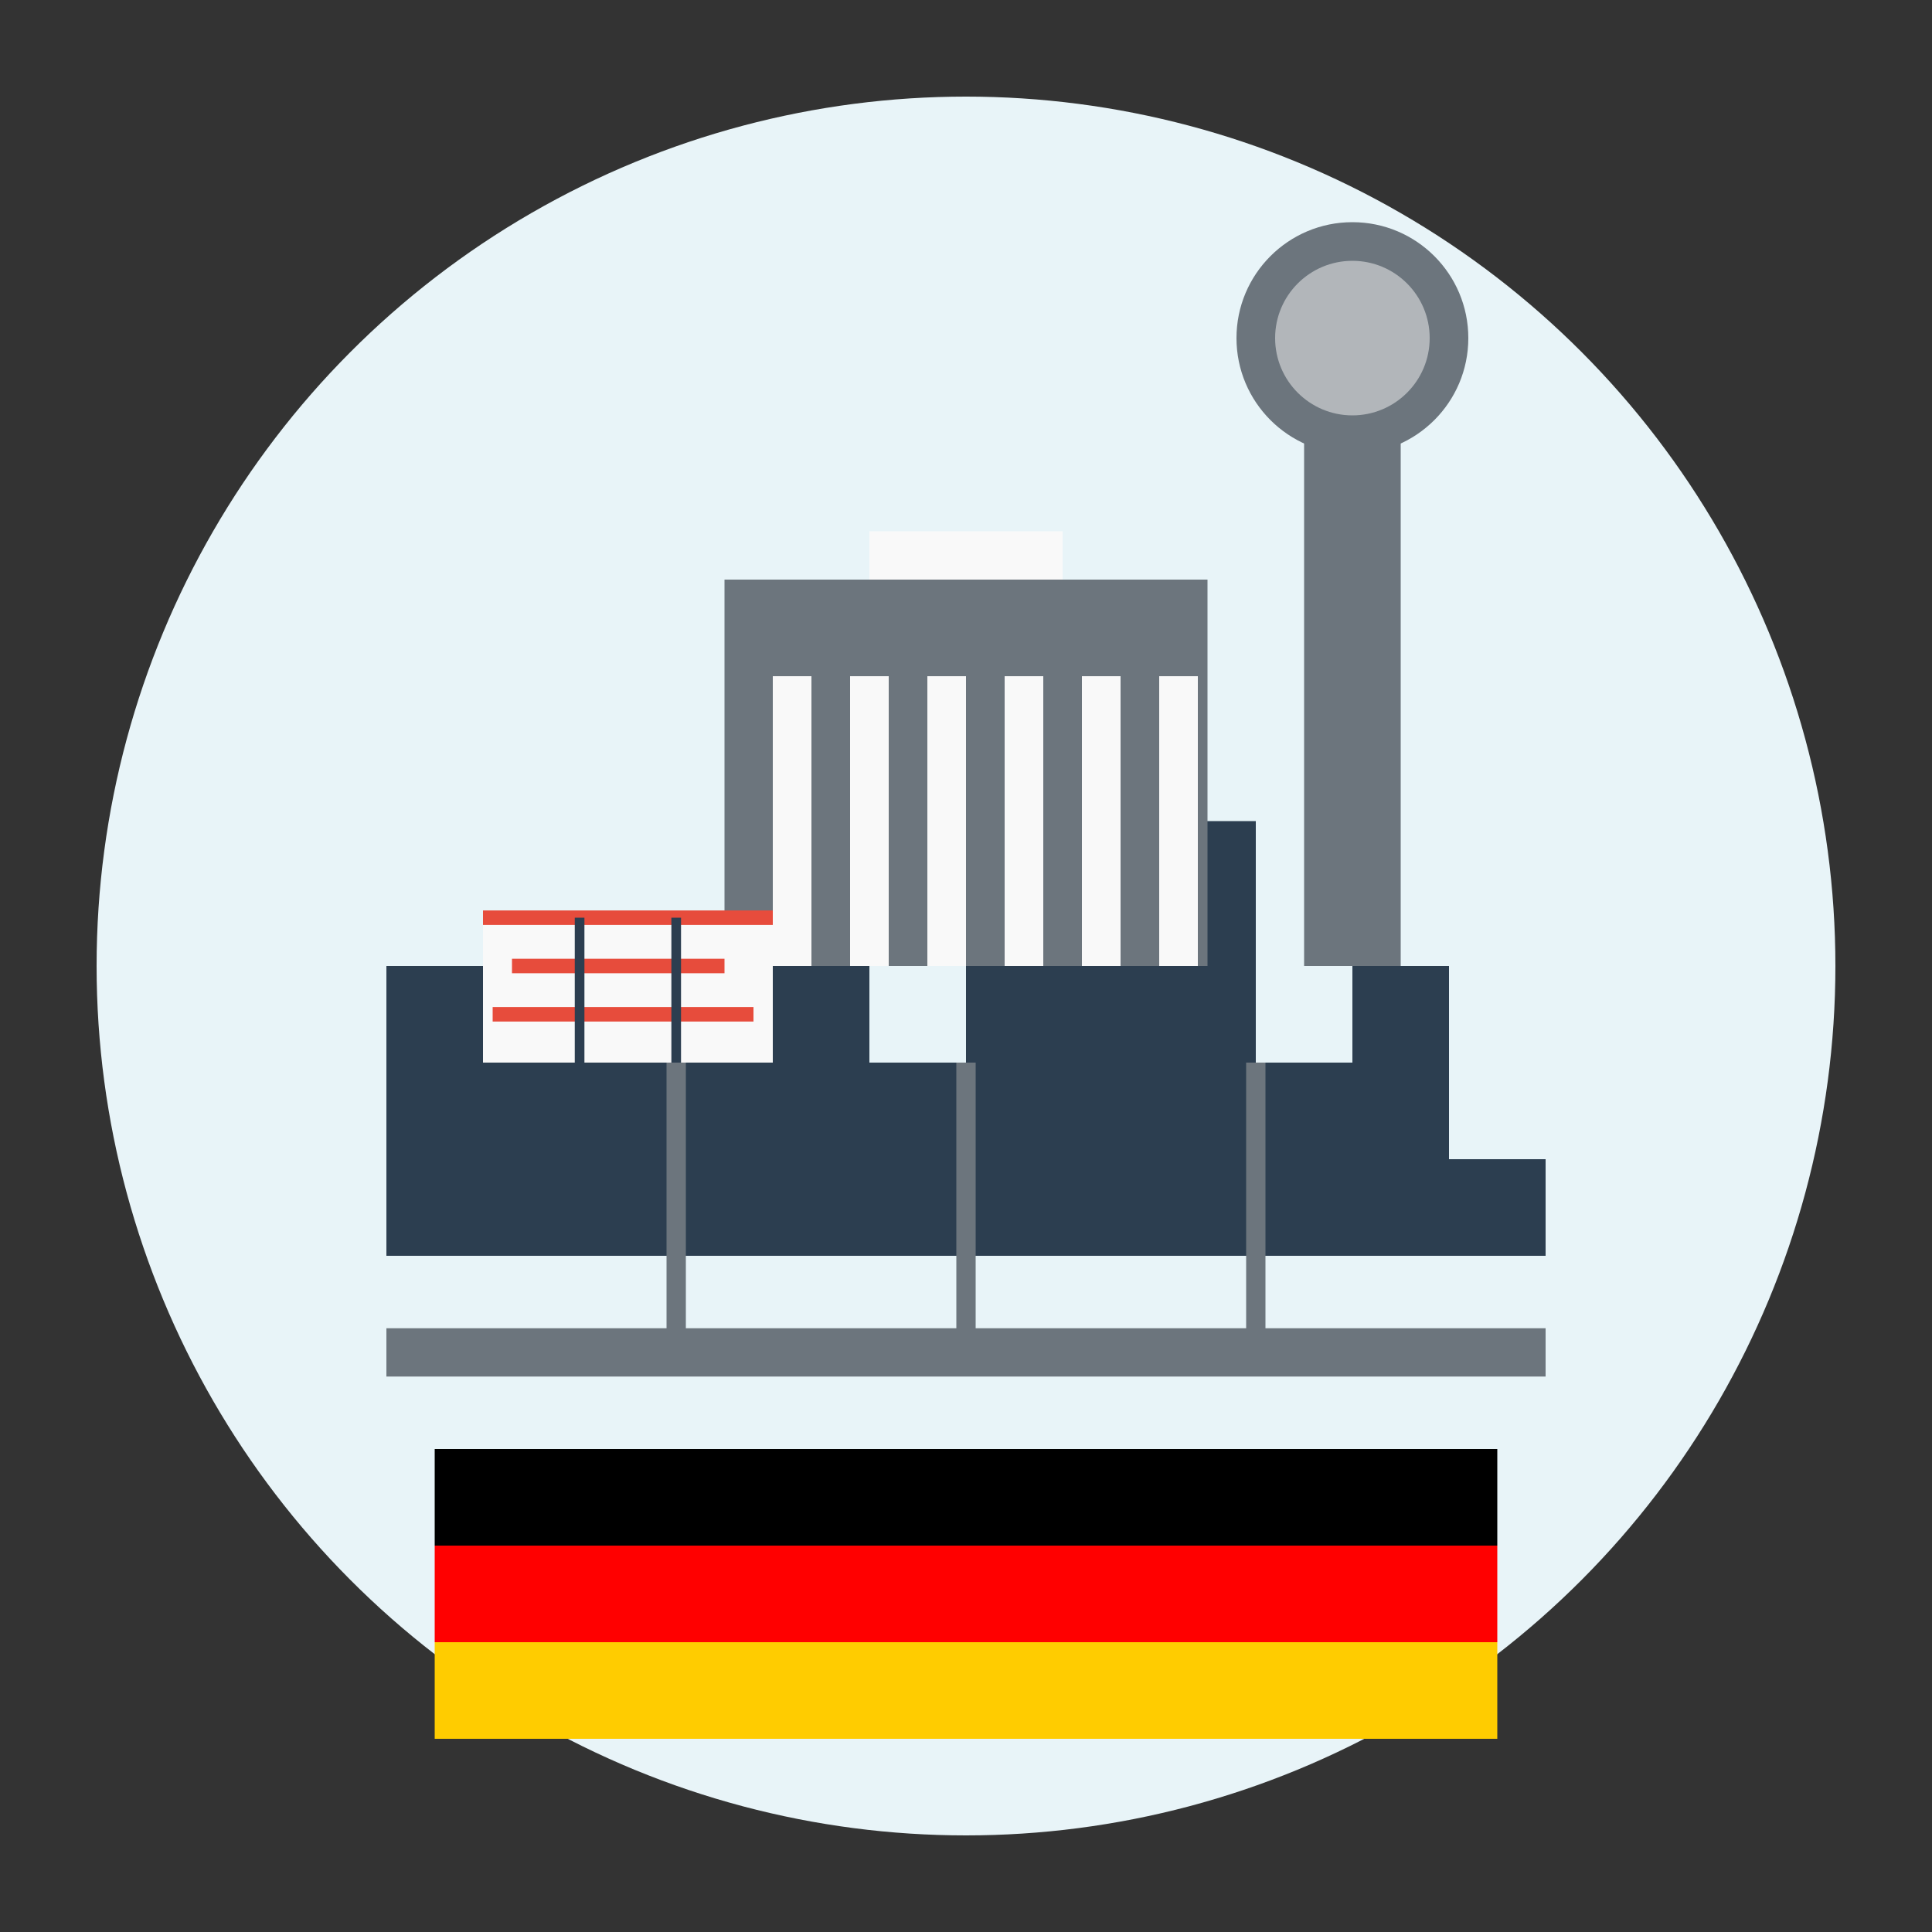 <svg xmlns="http://www.w3.org/2000/svg" viewBox="0 0 200 200" width="200" height="200">
  <rect x="0" y="0" width="200" height="200" fill="#333333" stroke="none"/>
  <!-- Background circle -->
  <circle cx="100" cy="100" r="90" fill="#e8f4f8" />
  
  <!-- Berlin skyline silhouette -->
  <path d="M40,130 L40,100 L50,100 L50,110 L60,110 L60,95 L70,95 L70,105 L80,105 L80,90 
           L90,90 L90,110 L100,110 L100,80 L110,80 L110,100 L120,100 L120,85 L130,85 L130,110 
           L140,110 L140,100 L150,100 L150,120 L160,120 L160,130 Z" 
        fill="#2c3e50" />
  
  <!-- Brandenburg Gate -->
  <g transform="translate(100, 85)">
    <rect x="-25" y="-15" width="50" height="30" fill="#6c757d" />
    <!-- Columns -->
    <rect x="-20" y="-15" width="4" height="30" fill="#f9f9f9" />
    <rect x="-12" y="-15" width="4" height="30" fill="#f9f9f9" />
    <rect x="-4" y="-15" width="4" height="30" fill="#f9f9f9" />
    <rect x="4" y="-15" width="4" height="30" fill="#f9f9f9" />
    <rect x="12" y="-15" width="4" height="30" fill="#f9f9f9" />
    <rect x="20" y="-15" width="4" height="30" fill="#f9f9f9" />
    <!-- Top -->
    <rect x="-25" y="-25" width="50" height="10" fill="#6c757d" />
    <!-- Quadriga (simplified) -->
    <rect x="-10" y="-30" width="20" height="5" fill="#f9f9f9" />
  </g>
  
  <!-- Berlin TV Tower -->
  <g transform="translate(140, 100)">
    <rect x="-5" y="-60" width="10" height="60" fill="#6c757d" />
    <circle cx="0" cy="-65" r="12" fill="#6c757d" />
    <circle cx="0" cy="-65" r="8" fill="#f9f9f9" opacity="0.5" />
  </g>
  
  <!-- Berlin Wall section -->
  <g transform="translate(65, 110)">
    <rect x="-15" y="-15" width="30" height="15" fill="#f9f9f9" />
    <path d="M-15,-15 L15,-15 M-12,-10 L10,-10 M-14,-5 L13,-5" stroke="#e74c3c" stroke-width="1.5" />
    <path d="M-5,-15 L-5,0 M5,-15 L5,0" stroke="#2c3e50" stroke-width="1" />
  </g>
  
  <!-- Roads -->
  <path d="M40,140 L160,140" stroke="#6c757d" stroke-width="5" />
  <path d="M70,140 L70,110 M100,140 L100,110 M130,140 L130,110" stroke="#6c757d" stroke-width="2" />
  
  <!-- German flag colors at the bottom -->
  <rect x="45" y="150" width="110" height="10" fill="#000000" />
  <rect x="45" y="160" width="110" height="10" fill="#ff0000" />
  <rect x="45" y="170" width="110" height="10" fill="#ffcc00" />
</svg>